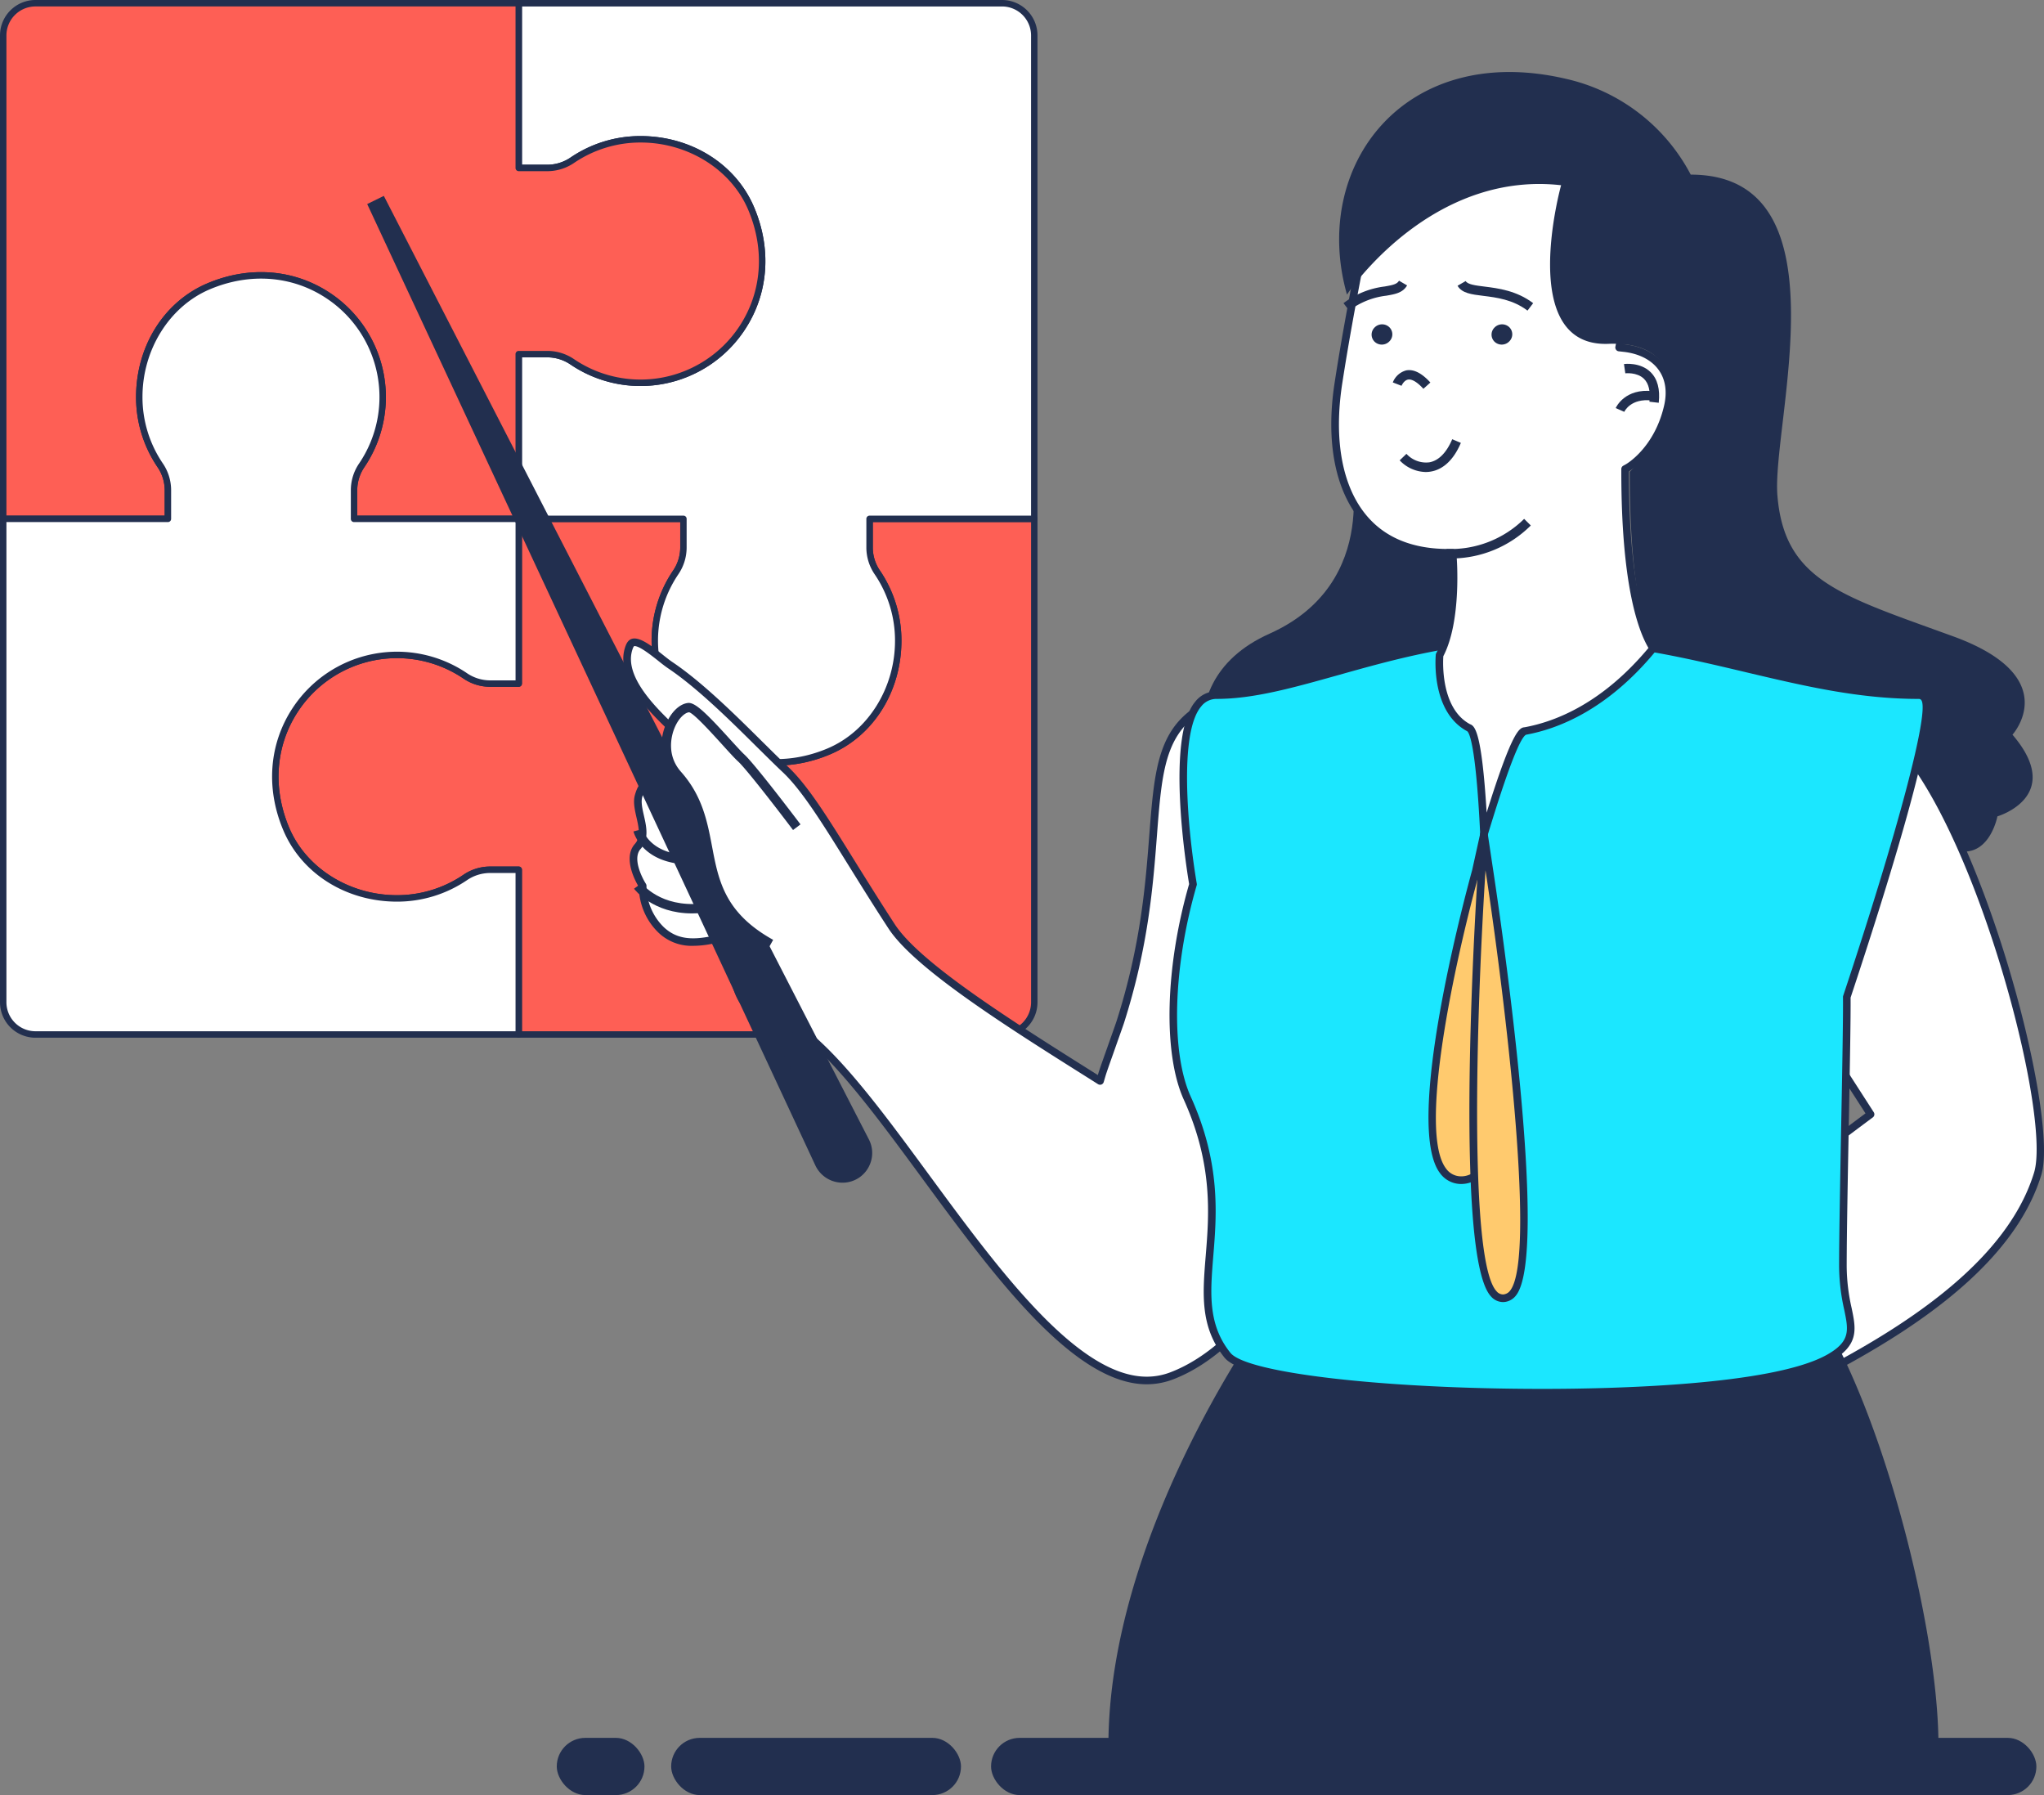 <svg xmlns="http://www.w3.org/2000/svg" xmlns:xlink="http://www.w3.org/1999/xlink" width="536" height="470.627" viewBox="0 0 536 470.627">
  <rect x="0" y="0" width="536" height="470.627" fill="#808080" stroke="none"/>
  <defs>
    <clipPath id="clip-path">
      <rect id="Rectangle_2086" data-name="Rectangle 2086" width="536" height="458.628" fill="none"/>
    </clipPath>
  </defs>
  <g id="about-what-we-value-graphic" transform="translate(-277 -1985.186)">
    <g id="Group_442" data-name="Group 442" transform="translate(277 1985.186)">
      <g id="Group_441" data-name="Group 441" clip-path="url(#clip-path)">
        <path id="Path_1145" data-name="Path 1145" d="M201.9,86.781v7.612a11.627,11.627,0,0,0,2.063,6.5A31.712,31.712,0,0,1,209.4,118.7v.061c0,12.349-6.816,24.176-18.185,28.982-23.289,9.839-45.65-6.988-45.65-29.043a31.716,31.716,0,0,1,5.436-17.806,11.637,11.637,0,0,0,2.072-6.5V86.781H109.89v43.186h-7.615a11.663,11.663,0,0,1-6.5-2.074,31.708,31.708,0,0,0-17.8-5.438c-22.055,0-38.888,22.369-29.043,45.653,4.8,11.376,16.625,18.185,28.978,18.185h.066a31.719,31.719,0,0,0,17.8-5.436,11.652,11.652,0,0,1,6.5-2.075h7.615v43.187H236.632a8.447,8.447,0,0,0,8.449-8.451V86.781Z" transform="translate(26.138 49.252)" fill="#fe5f55"/>
        <path id="Path_1146" data-name="Path 1146" d="M236.937,223.12H110.2a.842.842,0,0,1-.842-.845V179.933H102.58a10.826,10.826,0,0,0-6.032,1.931,32.56,32.56,0,0,1-18.268,5.582c-13.341,0-25.026-7.342-29.819-18.7C43.8,157.73,44.707,146.013,50.952,136.6a32.737,32.737,0,0,1,45.6-9.106,10.826,10.826,0,0,0,6.032,1.931h6.773V87.087a.842.842,0,0,1,.842-.846h43.187a.841.841,0,0,1,.842.846V94.7a12.458,12.458,0,0,1-2.212,6.976,31.051,31.051,0,0,0,8.631,43.248c8.919,5.93,20.076,6.778,30.55,2.348,10.562-4.464,17.674-15.8,17.674-28.2a30.891,30.891,0,0,0-5.3-17.393,12.446,12.446,0,0,1-2.212-6.976V87.087a.836.836,0,0,1,.842-.846h43.186a.84.84,0,0,1,.842.846V213.825a9.3,9.3,0,0,1-9.291,9.3m-125.9-1.691h125.9a7.618,7.618,0,0,0,7.609-7.6V87.934h-41.5V94.7a10.711,10.711,0,0,0,1.93,6.027,32.592,32.592,0,0,1,5.579,18.281c0,13.341-7.344,25.021-18.7,29.824-11.018,4.645-22.728,3.75-32.15-2.5a32.769,32.769,0,0,1-9.093-45.6,10.761,10.761,0,0,0,1.931-6.027V87.934h-41.5v42.339a.841.841,0,0,1-.842.846H102.58a12.457,12.457,0,0,1-6.972-2.22,31.061,31.061,0,0,0-43.253,8.636c-5.916,8.932-6.773,20.066-2.343,30.55,4.464,10.57,15.8,17.669,28.2,17.669a30.914,30.914,0,0,0,17.393-5.294,12.468,12.468,0,0,1,6.972-2.22H110.2a.842.842,0,0,1,.842.846Z" transform="translate(25.833 48.945)" fill="#222f4f"/>
        <path id="Path_1147" data-name="Path 1147" d="M221.97,135.727V8.99A8.447,8.447,0,0,0,213.521.539H86.779V43.726h7.615a11.668,11.668,0,0,0,6.5-2.075,31.724,31.724,0,0,1,17.8-5.438h.066c12.352,0,24.176,6.811,28.979,18.187,9.843,23.284-6.99,45.653-29.045,45.653a31.724,31.724,0,0,1-17.8-5.438,11.68,11.68,0,0,0-6.5-2.075H86.779v43.187h43.187v7.612a11.637,11.637,0,0,1-2.072,6.5,31.716,31.716,0,0,0-5.436,17.806c0,22.055,22.359,38.883,45.648,29.043,11.371-4.806,18.187-16.633,18.187-28.982v-.061a31.713,31.713,0,0,0-5.447-17.806,11.638,11.638,0,0,1-2.061-6.5v-7.612Z" transform="translate(49.251 0.306)" fill="#fff"/>
        <path id="Path_1148" data-name="Path 1148" d="M154.644,200.713A32.758,32.758,0,0,1,127.5,149.671a10.758,10.758,0,0,0,1.931-6.027v-6.766H87.083a.842.842,0,0,1-.842-.845V92.846A.843.843,0,0,1,87.083,92H94.7a12.469,12.469,0,0,1,6.972,2.22,31.06,31.06,0,0,0,43.252-8.634c5.916-8.933,6.775-20.068,2.343-30.551-4.463-10.568-15.8-17.669-28.2-17.669a30.914,30.914,0,0,0-17.393,5.294,12.456,12.456,0,0,1-6.972,2.22H87.083a.842.842,0,0,1-.842-.846V.845A.842.842,0,0,1,87.083,0H213.825a9.3,9.3,0,0,1,9.291,9.3V136.033a.84.84,0,0,1-.842.845H179.93v6.766a10.707,10.707,0,0,0,1.93,6.027,32.6,32.6,0,0,1,5.579,18.281c0,13.343-7.344,25.021-18.7,29.824a36.2,36.2,0,0,1-14.1,2.938M87.925,135.187H130.27a.841.841,0,0,1,.842.846v7.61a12.463,12.463,0,0,1-2.212,6.977,31.051,31.051,0,0,0,8.631,43.248c8.919,5.928,20.076,6.778,30.55,2.347,10.562-4.463,17.674-15.8,17.674-28.2a30.884,30.884,0,0,0-5.3-17.393,12.45,12.45,0,0,1-2.212-6.977v-7.61a.836.836,0,0,1,.842-.846h42.346V9.295a7.617,7.617,0,0,0-7.609-7.6H87.925V43.186H94.7a10.826,10.826,0,0,0,6.032-1.931A32.557,32.557,0,0,1,119,35.673c13.341,0,25.026,7.344,29.819,18.7,4.662,11.015,3.754,22.732-2.492,32.142a32.736,32.736,0,0,1-45.6,9.106A10.814,10.814,0,0,0,94.7,93.691H87.925Z" transform="translate(48.945 -0.001)" fill="#222f4f"/>
        <path id="Path_1149" data-name="Path 1149" d="M196.684,54.4c-4.8-11.373-16.627-18.185-28.978-18.185h-.066a31.729,31.729,0,0,0-17.8,5.438,11.666,11.666,0,0,1-6.5,2.075h-7.617V.54H8.987A8.447,8.447,0,0,0,.536,8.989V135.726H43.723v-7.614a11.634,11.634,0,0,0-2.071-6.5,31.718,31.718,0,0,1-5.438-17.807v-.061c0-12.348,6.808-24.176,18.177-28.982,23.294-9.839,45.655,6.988,45.655,29.043a31.718,31.718,0,0,1-5.438,17.807,11.622,11.622,0,0,0-2.071,6.5v7.614h43.186V92.539h7.617a11.668,11.668,0,0,1,6.5,2.077,31.728,31.728,0,0,0,17.8,5.436c22.054,0,38.886-22.369,29.043-45.655" transform="translate(0.304 0.306)" fill="#fe5f55"/>
        <path id="Path_1150" data-name="Path 1150" d="M136.03,136.878H92.842a.841.841,0,0,1-.842-.845v-7.612a12.447,12.447,0,0,1,2.212-6.977A31.051,31.051,0,0,0,85.581,78.2c-8.919-5.928-20.074-6.778-30.554-2.348-10.561,4.464-17.665,15.8-17.665,28.2a30.888,30.888,0,0,0,5.3,17.393,12.459,12.459,0,0,1,2.212,6.977v7.612a.841.841,0,0,1-.842.845H.842A.841.841,0,0,1,0,136.033V9.295A9.3,9.3,0,0,1,9.291,0H136.03a.84.84,0,0,1,.84.846V43.186h6.775a10.826,10.826,0,0,0,6.032-1.931,32.561,32.561,0,0,1,18.268-5.582c13.343,0,25.026,7.344,29.819,18.7,4.662,11.015,3.754,22.732-2.491,32.142a32.737,32.737,0,0,1-45.6,9.106,10.814,10.814,0,0,0-6.032-1.931H136.87v42.342a.839.839,0,0,1-.84.845m-42.346-1.691h41.5V92.846A.842.842,0,0,1,136.03,92h7.615a12.465,12.465,0,0,1,6.972,2.22,31.062,31.062,0,0,0,43.253-8.634c5.916-8.933,6.773-20.068,2.343-30.551-4.464-10.568-15.8-17.669-28.2-17.669a30.914,30.914,0,0,0-17.393,5.294,12.453,12.453,0,0,1-6.972,2.22H136.03a.841.841,0,0,1-.842-.846V1.692H9.291a7.616,7.616,0,0,0-7.607,7.6V135.187h41.5v-6.765a10.762,10.762,0,0,0-1.931-6.029,32.6,32.6,0,0,1-5.577-18.281c0-13.341,7.335-25.021,18.688-29.822,11.007-4.659,22.717-3.754,32.155,2.5a32.767,32.767,0,0,1,9.093,45.6,10.762,10.762,0,0,0-1.931,6.029Z" transform="translate(0 -0.001)" fill="#222f4f"/>
        <path id="Path_1151" data-name="Path 1151" d="M103.809,145.567h0a31.72,31.72,0,0,1,17.8,5.438,11.648,11.648,0,0,0,6.5,2.075h7.615V109.893H92.538v-7.61a11.628,11.628,0,0,1,2.071-6.5,31.718,31.718,0,0,0,5.438-17.807c0-22.055-22.361-38.883-45.655-29.043C43.023,53.736,36.215,65.565,36.215,77.912v.061a31.718,31.718,0,0,0,5.438,17.807,11.64,11.64,0,0,1,2.071,6.5v7.61H.536V236.632a8.448,8.448,0,0,0,8.451,8.449H135.724V201.894h-7.615a11.66,11.66,0,0,0-6.5,2.075,31.721,31.721,0,0,1-17.8,5.438h-.066c-12.352,0-24.176-6.811-28.978-18.185-9.844-23.286,6.988-45.655,29.043-45.655" transform="translate(0.304 26.138)" fill="#fff"/>
        <path id="Path_1152" data-name="Path 1152" d="M136.03,246.234H9.291A9.306,9.306,0,0,1,0,236.938V110.2a.842.842,0,0,1,.842-.845H43.187v-6.765a10.762,10.762,0,0,0-1.931-6.029A32.6,32.6,0,0,1,35.679,78.28c0-13.341,7.335-25.021,18.688-29.822,11.007-4.659,22.717-3.756,32.157,2.5a32.768,32.768,0,0,1,9.092,45.6,10.774,10.774,0,0,0-1.931,6.029v6.765H136.03a.841.841,0,0,1,.842.845v43.187a.841.841,0,0,1-.842.845h-7.615a12.449,12.449,0,0,1-6.972-2.22,31.065,31.065,0,0,0-43.253,8.636c-5.916,8.932-6.775,20.068-2.343,30.55,4.464,10.57,15.8,17.669,28.2,17.669a30.9,30.9,0,0,0,17.393-5.294,12.459,12.459,0,0,1,6.972-2.218h7.615a.841.841,0,0,1,.842.845v43.187a.841.841,0,0,1-.842.846M1.684,111.046V236.938a7.616,7.616,0,0,0,7.607,7.6h125.9V203.047h-6.773a10.81,10.81,0,0,0-6.032,1.931,32.563,32.563,0,0,1-18.268,5.58c-13.343,0-25.026-7.342-29.821-18.7-4.662-11.015-3.753-22.731,2.492-32.142a32.735,32.735,0,0,1,45.6-9.1,10.821,10.821,0,0,0,6.032,1.93h6.773V111.046H92.842A.841.841,0,0,1,92,110.2v-7.61a12.447,12.447,0,0,1,2.212-6.977,31.047,31.047,0,0,0-8.631-43.248c-8.919-5.928-20.074-6.778-30.554-2.348-10.561,4.464-17.665,15.8-17.665,28.2a30.888,30.888,0,0,0,5.3,17.393,12.459,12.459,0,0,1,2.212,6.977v7.61a.841.841,0,0,1-.842.846Z" transform="translate(0 25.832)" fill="#222f4f"/>
        <path id="Path_1153" data-name="Path 1153" d="M270.488,120.187a28.189,28.189,0,0,0-9.984,2c-15.356,5.838-16.205,17.118-17.658,35.82-1,12.945-2.243,29.051-8.631,49.023-.37,1.143-1.245,3.577-2.154,6.126-1.1,3.116-2.285,6.408-2.673,7.744l-.462,1.536-2.318-1.466c-21.362-13.445-45.6-28.7-52.354-39.077-3.944-6.06-7.393-11.6-10.5-16.6-7.139-11.5-12.3-19.793-17.389-24.559-1.911-1.792-4.123-3.994-6.557-6.4-7.029-6.972-15.784-15.649-23.507-20.844-.825-.556-1.77-1.295-2.756-2.086-2.248-1.774-5.026-3.982-6.717-3.982-.284,0-.878,0-1.353,1.237-2.955,7.781,6.358,16.7,11.362,21.478l.966.941c5.041,4.872,15.113,10.719,15.211,10.785L131.868,144a22.772,22.772,0,0,0-9.026-1.707,25.676,25.676,0,0,0-2.6.124c-10.623,1.03-11.362,2.021-12.327,5.292-.447,1.542-.008,3.519.43,5.425.632,2.786,1.274,5.657-.644,7.809-3.028,3.376,1.052,9.963,1.089,10.026l.2.321v.364a16.011,16.011,0,0,0,4.811,11.151,11.6,11.6,0,0,0,8.5,3.2,25.061,25.061,0,0,0,5.16-.6l.636-.063c2.792,0,3.514,3.466,4.339,7.493,1.036,4.96,2.212,10.573,6.77,11.045,12.888,1.328,28.072,21.972,44.128,43.838,18.35,24.955,39.143,53.245,57.841,53.245a18.4,18.4,0,0,0,6.551-1.205c19.135-7.277,42.156-35.826,49.392-94.137,4.555-36.6.561-65.044-10.924-78.035-4.356-4.9-9.637-7.4-15.7-7.4" transform="translate(59.539 60.967)" fill="#fff"/>
        <path id="Path_1154" data-name="Path 1154" d="M241.535,302.321c-19.193,0-40.142-28.5-58.624-53.641-15.934-21.692-30.968-42.164-43.443-43.451-5.3-.545-6.6-6.8-7.645-11.829-.854-4.174-1.5-6.7-3.366-6.7l-.538.058a25.231,25.231,0,0,1-5.259.607,12.539,12.539,0,0,1-9.184-3.471,16.872,16.872,0,0,1-5.12-11.885l-.058-.165c-.458-.74-4.394-7.4-.973-11.209,1.575-1.77,1.011-4.275.408-6.924-.436-1.919-.944-4.093-.408-5.919,1.158-3.949,2.511-4.977,13.185-6.012a26.205,26.205,0,0,1,11.267,1.317l.273-.508c-3.157-1.894-10.459-6.454-14.58-10.438l-.961-.941c-5.174-4.935-14.8-14.127-11.609-22.546.486-1.267,1.237-1.878,2.289-1.878,2.014,0,4.811,2.2,7.281,4.146,1.024.821,1.939,1.547,2.748,2.088,7.819,5.261,16.6,13.97,23.653,20.966l.966.95c2.046,2.025,3.922,3.881,5.568,5.428,5.232,4.9,10.4,13.232,17.56,24.758l.94,1.514c2.822,4.51,6.007,9.622,9.554,15.072C182.1,191.9,206.22,207.09,227.5,220.485l1.2.765.091-.274c.323-1.093,1.157-3.456,2.047-5.952l1.221-3.458c.676-1.909,1.279-3.593,1.568-4.48,6.361-19.9,7.592-35.922,8.581-48.8,1.486-19.118,2.376-30.62,18.309-36.671,10.7-4.074,19.894-2.088,26.777,5.668,11.691,13.213,15.758,41.944,11.17,78.819-7.292,58.756-30.628,87.566-50.034,94.938a19.287,19.287,0,0,1-6.9,1.279M128.357,184.709c3.713,0,4.538,4.025,5.413,8.288.966,4.616,2.058,9.852,5.9,10.249,13.359,1.378,28.648,22.2,44.838,44.242,18.209,24.775,38.837,52.84,57.032,52.84a17.3,17.3,0,0,0,6.189-1.146c18.861-7.167,41.585-35.447,48.755-93.32,4.53-36.311.635-64.467-10.677-77.253-6.32-7.132-14.688-8.885-24.581-5.132-14.744,5.61-15.553,16.016-17.014,34.9-1,13.04-2.235,29.188-8.672,49.318-.306.9-.908,2.607-1.6,4.543l-1.212,3.449c-.883,2.475-1.709,4.806-2.022,5.848l-.453,1.544a1.009,1.009,0,0,1-.6.652,1.037,1.037,0,0,1-.89-.091l-2.318-1.469c-21.453-13.5-45.777-28.813-52.651-39.375-3.565-5.461-6.758-10.582-9.571-15.1l-.948-1.524c-6.816-10.97-12.188-19.633-17.226-24.356-1.662-1.56-3.543-3.425-5.606-5.463l-.966-.948c-6.99-6.939-15.707-15.578-23.359-20.728-.85-.574-1.82-1.329-2.825-2.144-1.928-1.519-4.77-3.756-6.095-3.756-.071,0-.235.1-.42.6-2.728,7.175,6.283,15.776,11.122,20.4l.966.945c4.361,4.212,12.529,9.167,14.926,10.586a1.1,1.1,0,0,1,.467,1.383l-1.14,2.137a.989.989,0,0,1-1.188.48,23.361,23.361,0,0,0-11.208-1.536c-10.43,1.008-10.691,1.911-11.482,4.583-.381,1.321.061,3.231.45,4.919.651,2.884,1.394,6.151-.875,8.692-2.5,2.781,1.155,8.78,1.2,8.838l.2.334a1.014,1.014,0,0,1,.14.516v.362a15.075,15.075,0,0,0,4.5,10.423c3.165,2.97,6.864,3.6,12.777,2.354Z" transform="translate(59.176 60.606)" fill="#222f4f"/>
        <path id="Path_1155" data-name="Path 1155" d="M131.55,137.093a12.621,12.621,0,0,0-14.109-.991l1.226,2.137a10.177,10.177,0,0,1,11.354.773c1.831,1.456,2.7,3.287,2.24,4.778-.594,2.071-3.643,3.519-8.314,3.98-13.313,1.267-15.5-6.353-15.6-6.675l-2.376.614c.1.379,2.369,8.656,15.037,8.656a30.054,30.054,0,0,0,3.173-.161c7.839-.763,9.913-3.9,10.451-5.714.729-2.475-.45-5.314-3.079-7.4" transform="translate(60.141 76.277)" fill="#222f4f"/>
        <path id="Path_1156" data-name="Path 1156" d="M128.473,145.48c.966,1.072,3.3,4.344,2.434,6.592-.66,1.7-3.152,2.806-7.233,3.2-10.636,1.027-15.425-5.1-15.632-5.372l-1.975,1.473c.213.293,4.974,6.472,15.23,6.472.837,0,1.712-.049,2.608-.132,5.145-.5,8.258-2.091,9.291-4.757,1.6-4.137-2.72-8.922-2.9-9.129Z" transform="translate(60.198 81.629)" fill="#222f4f"/>
        <path id="Path_1157" data-name="Path 1157" d="M62.831,33.474,180.368,285.552a5.374,5.374,0,1,0,9.68-4.67Z" transform="translate(35.659 18.998)" fill="#222f4f"/>
        <path id="Path_1158" data-name="Path 1158" d="M65.789,32.764,61.428,34.9,178.962,286.978a7.862,7.862,0,0,0,7.113,4.5,7.745,7.745,0,0,0,7.317-5.165,7.689,7.689,0,0,0-.387-6.138ZM188.814,284.676a2.886,2.886,0,0,1-1.577,1.7,2.955,2.955,0,0,1-3.869-1.448L118.939,146.762l69.741,135.62a2.843,2.843,0,0,1,.133,2.293" transform="translate(34.863 18.595)" fill="#222f4f"/>
        <path id="Path_1159" data-name="Path 1159" d="M131.11,131.567c-2.771-2.541-11.548-13.4-13.78-13.219-4.232.368-9.1,10.714-2.936,17.646,12.987,14.613,1.876,31.758,24.488,44.3l6.787-30.6s-11.761-15.6-14.559-18.136" transform="translate(63.266 67.166)" fill="#fff"/>
        <path id="Path_1160" data-name="Path 1160" d="M132.381,131.107c-.809-.751-2.212-2.306-3.858-4.1-6.424-7.1-9.092-9.526-10.846-9.437-2.3.2-4.624,2.464-5.949,5.772a13.366,13.366,0,0,0,2.182,13.917c5.17,5.812,6.338,11.94,7.576,18.42,1.724,9.114,3.514,18.528,17.235,26.153l1.2-2.149c-12.719-7.065-14.324-15.514-16.02-24.458-1.246-6.534-2.521-13.271-8.148-19.6-4.03-4.538-2.359-9.86-1.745-11.374,1.06-2.657,2.756-4.134,3.873-4.229,1.259.27,6.176,5.711,8.825,8.626,1.674,1.845,3.115,3.442,4.03,4.272,2.126,1.947,10.35,12.608,14.4,17.97l1.959-1.477c-.488-.644-11.873-15.715-14.716-18.306" transform="translate(62.824 66.723)" fill="#222f4f"/>
        <path id="Path_1161" data-name="Path 1161" d="M371.834,120.306c-8.375,0-19.249,8.3-25.875,19.754-7.114,12.305-7.888,25.087-2.113,35.083l31.381,48.727s-51.05,37.782-67.892,54.508c-7.582,7.529-13.564,13.478-16.61,15.854-4.167,3.246-9.744,4.753-17.55,4.753a139.218,139.218,0,0,1-15.512-1.205,132.987,132.987,0,0,0-14.671-1.147c-8.416,0-13.556,1.956-16.658,6.355a91.815,91.815,0,0,1-13.02,14.373c-6.115,5.718-10.15,9.5-10.15,17.782,0,6.278,13.929,10.5,26.94,10.5,8.73,0,15.265-1.881,17.047-4.917,5.231-8.908,15.429-13.034,41.974-16.994,1.865-.281,3.334-.4,4.646-.508,4.3-.367,6.667-.556,16.37-6.366,4.637-2.781,12.2-6.176,20.983-10.108,31.065-13.9,78-34.919,87.923-67.28,4.383-14.249-12.757-81.438-32.856-108.555-5.215-7.048-10.042-10.608-14.357-10.608" transform="translate(115.303 68.278)" fill="#fff"/>
        <path id="Path_1162" data-name="Path 1162" d="M230.461,347c-13.432,0-27.93-4.394-27.93-11.5,0-8.722,4.381-12.826,10.454-18.511a91.243,91.243,0,0,0,12.9-14.221c3.307-4.687,8.7-6.775,17.467-6.775a133.387,133.387,0,0,1,14.787,1.16,140.645,140.645,0,0,0,15.4,1.191c7.582,0,12.962-1.439,16.939-4.541,3.036-2.373,9.283-8.582,16.519-15.773,15.586-15.479,60.861-49.293,67.247-54.046L343.37,176.045c-5.982-10.355-5.214-23.507,2.08-36.127,6.791-11.733,18.036-20.25,26.742-20.25,4.652,0,9.744,3.706,15.149,11.012,20.24,27.294,37.444,95.042,33.012,109.439-10.057,32.82-57.247,53.93-88.469,67.9-8.341,3.734-16.221,7.266-20.875,10.054-9.885,5.913-12.327,6.118-16.766,6.5l-.3.025c-1.215.1-2.6.218-4.325.483-26.181,3.908-36.2,7.918-41.256,16.511-1.988,3.383-8.689,5.408-17.9,5.408m12.888-49.008c-8.052,0-12.938,1.832-15.842,5.928a92.93,92.93,0,0,1-13.087,14.465c-6.2,5.8-9.9,9.256-9.9,17.116,0,4.975,12.36,9.5,25.941,9.5,8.252,0,14.613-1.737,16.188-4.422,5.4-9.217,15.785-13.462,42.684-17.477,1.773-.263,3.185-.382,4.447-.491l.256-.025c4.176-.354,6.469-.549,15.942-6.229,4.761-2.847,12.7-6.4,21.09-10.161,30.9-13.821,77.585-34.713,87.379-66.666,4.333-14.092-12.732-80.72-32.7-107.665-5.016-6.77-9.571-10.2-13.556-10.2-8.037,0-18.558,8.093-25.01,19.253-6.932,11.985-7.7,24.411-2.111,34.089l31.346,48.683a1.006,1.006,0,0,1-.24,1.345c-.513.375-51.182,37.93-67.784,54.408-7.277,7.236-13.564,13.487-16.693,15.932-4.347,3.387-10.115,4.968-18.168,4.968a140.976,140.976,0,0,1-15.636-1.212,133.048,133.048,0,0,0-14.547-1.14" transform="translate(114.944 67.916)" fill="#222f4f"/>
        <path id="Path_1163" data-name="Path 1163" d="M225.629,224.988S186.056,280,186.056,334.931H401.75c0-31.857-16.089-94.369-35.149-118.738Z" transform="translate(105.594 122.698)" fill="#222f4f"/>
        <path id="Path_1164" data-name="Path 1164" d="M402.1,336.294H186.415a.994.994,0,0,1-.991-1c0-54.615,39.358-109.971,39.754-110.524a1.006,1.006,0,0,1,.751-.409l140.963-8.8a.882.882,0,0,1,.85.379c18.707,23.907,35.348,86.657,35.348,119.353a.991.991,0,0,1-.989,1m-214.679-2H401.094c-.331-32.461-16.437-93.032-34.607-116.713l-139.964,8.734c-3.456,4.963-38.656,56.714-39.1,107.978" transform="translate(105.236 122.334)" fill="#222f4f"/>
        <path id="Path_1165" data-name="Path 1165" d="M186.056,334.931s139.807,2.1,187.1-118.738l-147.531,8.8S186.056,280,186.056,334.931" transform="translate(105.594 122.698)" fill="#222f4f"/>
        <path id="Path_1166" data-name="Path 1166" d="M239.52,76.993s9.142,32.064-20.819,45.456-15.363,47.395-1.074,47.395c0,0-.288,16.893,12.542,16.893,12.848,0,30.537-32.769,37.939-59.449,2.525-9.137-1.84-42.872-1.84-42.872Z" transform="translate(114.188 43.697)" fill="#222f4f"/>
        <path id="Path_1167" data-name="Path 1167" d="M393.243,122.493a1.748,1.748,0,0,0-1.459-.76c-15.719,0-30.036-3.4-45.192-6.988-16.89-4-34.342-8.136-55.6-8.136-19.992,0-36.906,4.757-51.817,8.944-11.8,3.314-21.989,6.179-31.528,6.179a6.112,6.112,0,0,0-4.834,2.34c-7.576,8.982-2,43.524-1.362,47.258-6.3,21.656-6.914,44.164-1.51,56.083,7.8,17.229,6.707,30.623,5.825,41.383-.8,9.791-1.5,18.26,4.7,26,5.116,6.386,46.421,9.835,82.694,9.835,17.707,0,60.49-.89,75.06-9.109,6.823-3.858,6.09-7.422,4.975-12.81a51.607,51.607,0,0,1-1.32-11.275c0-7.6.29-23.8.577-39.466.257-13.561.48-26.3.422-31.081,5.7-17.125,23.987-73.383,20.364-78.394" transform="translate(111.394 60.505)" fill="#1be7ff"/>
        <path id="Path_1168" data-name="Path 1168" d="M293.522,305.99c-30.266,0-77.471-2.723-83.47-10.211-6.435-8.032-5.734-16.66-4.917-26.651.875-10.681,1.964-23.921-5.734-40.943-5.479-12.054-4.91-34.762,1.386-56.549-.817-4.884-6.113-38.665,1.626-47.84a7.048,7.048,0,0,1,5.595-2.7c9.365,0,19.447-2.831,31.124-6.1,15.189-4.267,32.13-9.023,52.221-9.023,21.388,0,38.9,4.149,55.828,8.164,15.182,3.594,29.407,6.961,44.96,6.961a2.743,2.743,0,0,1,2.27,1.171c3.663,5.069-11.048,51.68-20.166,79.136.049,4.977-.19,18-.429,30.946-.3,15.653-.594,31.838-.594,39.446a50.676,50.676,0,0,0,1.312,11.076c1.122,5.4,2,9.662-5.461,13.874-14.771,8.342-57.759,9.242-75.548,9.242m-2.171-198.02c-19.811,0-36.627,4.718-51.445,8.882-12.056,3.38-22.262,6.242-31.9,6.242a5.074,5.074,0,0,0-4.068,1.985c-5.924,7.023-3.507,32.5-1.147,46.449a.813.813,0,0,1-.024.442c-6.231,21.438-6.858,43.694-1.56,55.391,7.921,17.5,6.806,31.015,5.906,41.883-.774,9.612-1.459,17.872,4.5,25.289,4.242,5.3,40.225,9.46,81.91,9.46,17.641,0,60.2-.875,74.573-8.977,6.181-3.5,5.579-6.424,4.489-11.724A52.78,52.78,0,0,1,371.23,271.8c0-7.628.307-23.82.6-39.486.248-13.065.478-26.23.42-31.053a.741.741,0,0,1,.05-.326c14.415-43.357,22.657-74.5,20.5-77.491v-.008a.762.762,0,0,0-.652-.339c-15.784,0-30.117-3.4-45.291-6.985-16.956-4.021-34.35-8.139-55.5-8.139" transform="translate(111.038 60.144)" fill="#222f4f"/>
        <path id="Path_1169" data-name="Path 1169" d="M299.1,76.362l-1.279-.149.238-1.284c.056-.32,5.982-32.178-8.426-43.482-4.272-3.362-11.054-5.211-19.1-5.211-17.509,0-37.238,8.806-39.944,23.565l-1.221,6.48c-1.452,7.65-3.45,18.116-5.157,29.305-2.326,15.119.074,27.736,6.8,35.546,5.066,5.913,12.468,8.9,21.982,8.9h1.13l.091,1.125c.058.685,1.254,16.87-3.474,25.683-.017.14-1.337,14.216,7.468,18.984.61.323,2.829-.205,4.174,28,8.466-28.02,10.158-26.94,10.9-27.076,18.738-3.444,30.76-18.423,33.459-21.671-1.947-3-7.352-13.473-7.352-46.272v-.721l.625-.348c.092-.045,7.855-4.377,10.564-16.019.914-3.919.386-7.438-1.553-10.158-2.013-2.864-5.535-4.707-9.924-5.2" transform="translate(126.761 14.891)" fill="#fff"/>
        <path id="Path_1170" data-name="Path 1170" d="M262.748,205.187c-.041,0-.085-.009-.124-.013a.983.983,0,0,1-.865-.941c-1.19-24.919-3.088-26.924-3.46-27.073-9.183-4.958-8.317-18.5-8.192-20.022a.939.939,0,0,1,.114-.4c4.7-8.726,3.375-24.965,3.358-25.129l-.017-.21h-.2c-9.838,0-17.486-3.115-22.759-9.258-6.9-8.024-9.4-20.93-7.019-36.339,1.676-10.937,3.638-21.25,5.057-28.775l1.32-7.048C232.772,34.717,252.978,25.6,270.9,25.6c8.266,0,15.262,1.927,19.72,5.425,14.628,11.485,9.034,43.1,8.786,44.437l-.049.243.215.025c4.678.524,8.455,2.521,10.634,5.618,2.1,2.947,2.69,6.734,1.71,10.962-2.807,12.064-11.007,16.639-11.081,16.68l-.094.177c0,30.138,4.507,41.587,7.2,45.733a1.012,1.012,0,0,1-.066,1.176l-.213.248c-12.543,15.164-25.333,20.207-33.84,21.765-.751.265-3.01,2.848-10.115,26.383a1.007,1.007,0,0,1-.956.715m-10.661-47.7c-.133,1.818-.6,13.738,6.955,17.826,1.173.475,3.077,1.241,4.4,23.211,6.9-22.063,8.672-22.25,10-22.389,8.153-1.5,20.348-6.312,32.436-20.781-2.822-4.8-7.121-16.907-7.121-46.186v-.721a1,1,0,0,1,.52-.879l.629-.346c.082-.041,7.474-4.212,10.064-15.363.851-3.651.375-6.886-1.386-9.352-1.854-2.633-5.131-4.333-9.223-4.79l-.009,0-1.287-.144a.96.96,0,0,1-.677-.4,1.018,1.018,0,0,1-.19-.776l.249-1.285c.238-1.3,5.635-31.763-8.054-42.515-4.1-3.226-10.669-5-18.489-5-17.1,0-36.354,8.509-38.963,22.75l-1.331,7.046c-1.426,7.521-3.372,17.815-5.047,28.709-2.276,14.827.05,27.167,6.568,34.738,4.875,5.684,12.023,8.56,21.239,8.56h1.122a1,1,0,0,1,1,.92l.083,1.126c.025.161,1.362,16.763-3.482,26.042" transform="translate(126.398 14.529)" fill="#222f4f"/>
        <path id="Path_1171" data-name="Path 1171" d="M245.96,47.008l-2.129,1.234c1.147,1.964,3.638,2.264,6.766,2.648,3.449.429,7.733.958,11.576,3.867l1.486-1.952C259.3,49.5,254.442,48.9,250.9,48.456c-2.359-.288-4.414-.546-4.942-1.448" transform="translate(138.384 26.679)" fill="#222f4f"/>
        <path id="Path_1172" data-name="Path 1172" d="M235.535,48.468a22.376,22.376,0,0,0-10.785,4.369l1.486,1.952a19.938,19.938,0,0,1,9.7-3.906c2.343-.4,4.364-.748,5.494-2.7l-2.121-1.234c-.544.917-1.608,1.14-3.778,1.519" transform="translate(127.555 26.645)" fill="#222f4f"/>
        <path id="Path_1173" data-name="Path 1173" d="M236.526,61.972A5.2,5.2,0,0,0,233,65.133l2.285.883c.008-.013.594-1.428,1.707-1.626,1.008-.194,2.452.672,4.027,2.414l1.832-1.646c-2.253-2.477-4.383-3.552-6.33-3.185" transform="translate(132.239 35.132)" fill="#222f4f"/>
        <path id="Path_1174" data-name="Path 1174" d="M250.288,55.1a2.6,2.6,0,0,0,.066,3.754,2.74,2.74,0,0,0,3.829-.152,2.6,2.6,0,0,0-.058-3.746,2.757,2.757,0,0,0-3.837.144" transform="translate(141.612 30.785)" fill="#222f4f"/>
        <path id="Path_1175" data-name="Path 1175" d="M230.216,55.1a2.607,2.607,0,0,0,.074,3.754,2.751,2.751,0,0,0,3.837-.152,2.6,2.6,0,0,0-.074-3.746,2.757,2.757,0,0,0-3.837.144" transform="translate(130.224 30.785)" fill="#222f4f"/>
        <path id="Path_1176" data-name="Path 1176" d="M242.1,94.669l-.24,2.438a12.074,12.074,0,0,0,1.527.063,29.7,29.7,0,0,0,20.768-8.653l-1.742-1.735A27.4,27.4,0,0,1,242.1,94.669" transform="translate(137.266 49.252)" fill="#222f4f"/>
        <path id="Path_1177" data-name="Path 1177" d="M271.671,60.906l.354,2.434s3.044-.368,4.894,1.444c1.245,1.234,1.724,3.254,1.426,6l2.442.285c.389-3.557-.321-6.267-2.152-8.052-2.715-2.649-6.8-2.138-6.965-2.113" transform="translate(154.184 34.535)" fill="#222f4f"/>
        <path id="Path_1178" data-name="Path 1178" d="M270.286,69.888l2.253.991c.058-.149,1.732-3.64,7.27-2.971l.281-2.444c-7.377-.865-9.712,4.209-9.8,4.424" transform="translate(153.398 37.097)" fill="#222f4f"/>
        <path id="Path_1179" data-name="Path 1179" d="M385.028,160c-29.242-10.673-44.227-14.489-46.075-36.887-1.575-18.779,18.607-84.166-22.733-84.166a49.16,49.16,0,0,0-32.649-25.1c-42.419-9.923-67.066,22.864-57.494,56.549,0,0,.2-.293.561-.814,3.605-4.986,24.217-31.387,55.588-27.855,0,0-11.857,42.588,12.467,41.582,21.908-.9,19,20.413,5.529,33.553,0,38.582,6.37,46.012,6.138,46.272,22.914,4.419,47.371,12.744,70.647,12.744,1.014,0,.083,13.685-1.635,17.893,4.391,6.159,6.378,10.553,12.2,22.648,7.262.356,9.068-9.223,9.068-9.223s17.823-5.212,3.952-21.413c0,0,13.714-15.124-15.561-25.784" transform="translate(127.142 6.836)" fill="#222f4f"/>
        <path id="Path_1180" data-name="Path 1180" d="M241.956,79.513a6.956,6.956,0,0,1-6.032-2.22L234.15,79a9.674,9.674,0,0,0,6.8,3.057,7.694,7.694,0,0,0,1.453-.132c2.27-.4,5.471-2.038,7.789-7.5l-2.26-.966c-1.5,3.527-3.565,5.618-5.974,6.052" transform="translate(132.889 41.692)" fill="#222f4f"/>
        <path id="Path_1181" data-name="Path 1181" d="M253.18,139.529l-2.129,9.637c-.743,2.695-18.194,66.031-8.615,78.622a5.824,5.824,0,0,0,4.811,2.442,6.556,6.556,0,0,0,5.084-2.47c10.973-12.761,1.492-75.775,1.1-78.454Z" transform="translate(135.966 79.188)" fill="#ffca6e"/>
        <path id="Path_1182" data-name="Path 1182" d="M247.589,231.591a6.831,6.831,0,0,1-5.595-2.839c-9.6-12.611,6.56-72.671,8.432-79.479l2.121-9.6a1.011,1.011,0,0,1,1.074-.779.99.99,0,0,1,.89.97l.248,9.777c1.022,6.626,9.745,66.24-1.329,79.128a7.526,7.526,0,0,1-5.841,2.818m5.14-83.526-.371,1.679c-6.717,24.4-16.114,68.18-8.788,77.8a4.829,4.829,0,0,0,4.019,2.046,5.541,5.541,0,0,0,4.331-2.124c8.54-9.935,4.3-55.138.859-77.653Z" transform="translate(135.624 78.826)" fill="#222f4f"/>
        <path id="Path_1183" data-name="Path 1183" d="M249.267,139.529l-.718,11.462c-.635,10.128-5.925,99.261,3.3,109.055a3.235,3.235,0,0,0,2.411,1.141l.23,0a3.392,3.392,0,0,0,2.392-1.362c8.482-10.581-4.422-98.91-5.924-108.936Z" transform="translate(139.879 79.188)" fill="#ffca6e"/>
        <path id="Path_1184" data-name="Path 1184" d="M254.654,262.548a4.216,4.216,0,0,1-3.168-1.469c-9.308-9.877-4.6-93.189-3.566-109.79l.727-11.463a.994.994,0,0,1,.948-.934h.042a.985.985,0,0,1,.981.851l1.7,11.358c2.46,16.44,14.291,99,5.711,109.711a4.378,4.378,0,0,1-3.094,1.724l-.281.013m-4.621-113.194-.124,2.06c-2.285,36.6-4.224,100.6,3.036,108.308a2.268,2.268,0,0,0,1.684.829,2.486,2.486,0,0,0,1.856-1c6.676-8.338-.718-71.908-6.138-108.16Z" transform="translate(139.508 78.826)" fill="#222f4f"/>
      </g>
    </g>
    <g id="Group_443" data-name="Group 443" transform="translate(2442.974 4927.924) rotate(180)">
      <rect id="Rectangle_2087" data-name="Rectangle 2087" width="274.114" height="15" rx="7.5" transform="translate(1906.088 2487.11) rotate(180)" fill="#222f4f"/>
      <rect id="Rectangle_2088" data-name="Rectangle 2088" width="76" height="15" rx="7.5" transform="translate(1989.974 2487.11) rotate(180)" fill="#222f4f"/>
      <rect id="Rectangle_2089" data-name="Rectangle 2089" width="23" height="15" rx="7.5" transform="translate(2019.974 2487.11) rotate(180)" fill="#222f4f"/>
    </g>
  </g>
</svg>
